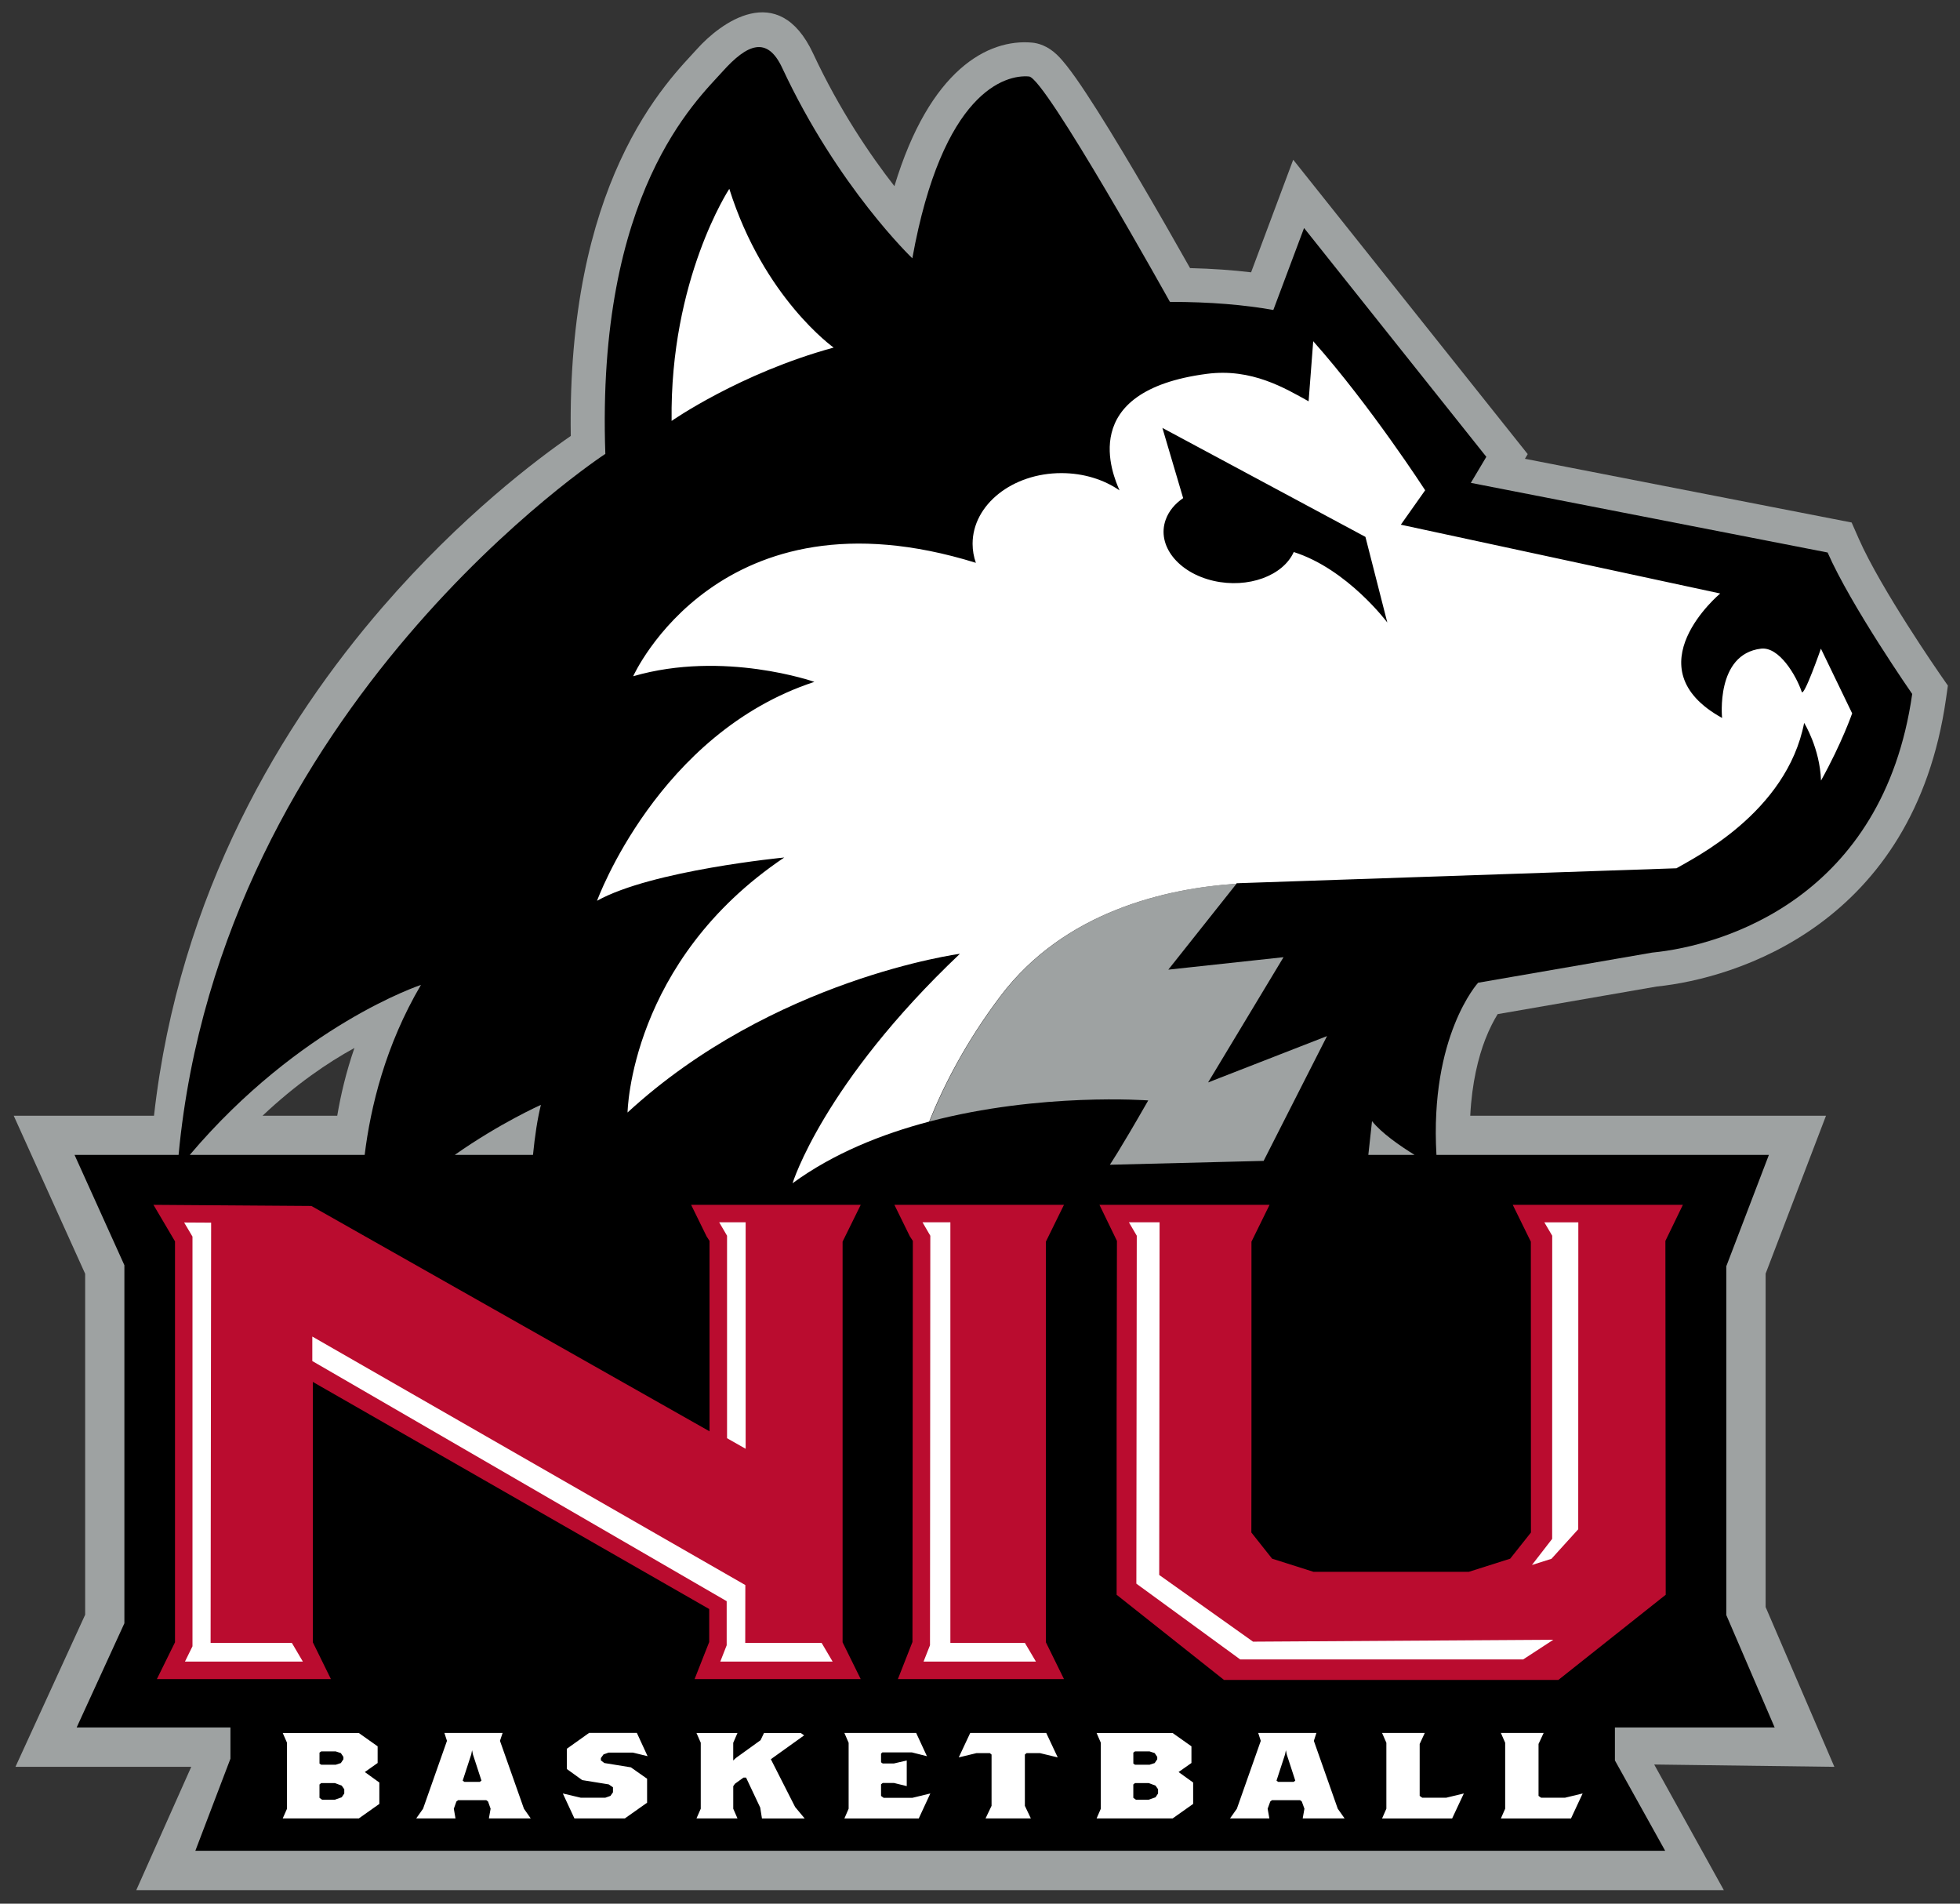 <?xml version="1.0" encoding="UTF-8" standalone="no"?>
<svg xmlns:rdf="http://www.w3.org/1999/02/22-rdf-syntax-ns#" xmlns="http://www.w3.org/2000/svg" xml:space="preserve" height="147.6" viewBox="0 0 152 147.597" width="152" version="1.1" xmlns:cc="http://creativecommons.org/ns#" xmlns:dc="http://purl.org/dc/elements/1.1/"><rect x="0" y="0" width="152" height="147.597" fill="#333333" stroke="none"/><g transform="matrix(1.25 0 0 -1.25 -135.99 546.68)"><g transform="matrix(2.029 0 0 2.029 -172.84 -387.61)"><path d="m198.13 385.96c-0.018 0.026-1.814 2.616-2.489 4.149l-0.22 0.5-9.99 1.948 0.085 0.143-7.17 8.999-1.288-3.442c-0.563 0.068-1.183 0.112-1.866 0.129-0.362 0.642-1.009 1.781-1.684 2.923-0.517 0.874-1.049 1.75-1.485 2.409-0.233 0.355-0.442 0.651-0.609 0.861-0.088 0.111-0.189 0.231-0.295 0.332-0.288 0.274-0.574 0.351-0.755 0.368-1.346 0.123-3.134-0.819-4.212-4.388-0.741 0.951-1.68 2.329-2.485 4.054-1.068 2.287-2.859 0.909-3.542 0.148-0.208-0.232-0.566-0.593-0.982-1.134-0.437-0.567-0.93-1.319-1.383-2.307-0.866-1.884-1.563-4.573-1.504-8.397-1.003-0.692-3.343-2.443-5.76-5.238-3.035-3.51-6.218-8.711-6.984-15.543h-4.289l2.184-4.831v-10.424l-2.131-4.649h5.375l-1.681-3.77h48.543l-2.129 3.841 5.509-0.071-2.102 4.884v10.194l1.846 4.826h-10.878c0.052 1.021 0.251 1.794 0.458 2.33 0.13 0.337 0.273 0.601 0.38 0.776l4.863 0.844c2.434 0.248 7.862 1.911 8.846 8.793l0.058 0.406-0.234 0.337zm-51.299-13.486c1.016 0.959 1.993 1.624 2.81 2.072-0.256-0.741-0.418-1.434-0.526-2.072h-2.284z" fill="#9ea2a2"/><path d="m184 376.54 5.319 0.921c2.187 0.213 7.064 1.676 7.954 7.907 0 0-1.864 2.68-2.587 4.324l-10.909 2.129 0.474 0.796-5.573 6.995-0.94-2.506c-0.875 0.156-1.914 0.248-3.162 0.248 0 0-3.809 6.844-4.307 6.89-0.724 0.066-2.648-0.461-3.569-5.558 0 0-2.274 2.165-3.979 5.821-0.46 0.987-1.072 0.727-1.82-0.107-0.788-0.88-3.868-3.702-3.588-11.693 0 0-11.753-7.671-13.049-21.43h-3.181l1.524-3.372v-10.946l-1.459-3.184 4.702-0.001v-0.954l-1.073-2.815h44.942l-1.536 2.761v1.008l4.884 0.001-1.478 3.435v10.664l1.302 3.403h-10.165c-0.21 3.647 1.274 5.263 1.274 5.263m-28.657-3.733c-0.106-0.426-0.185-0.952-0.242-1.53h-2.393c1.385 0.974 2.635 1.53 2.635 1.53m-10.737-1.53c3.37 3.977 7.069 5.197 7.069 5.197-1.087-1.848-1.54-3.727-1.721-5.197h-5.348zm36.037 0c0.067 0.595 0.113 1.033 0.113 1.033 0.287-0.362 0.848-0.752 1.302-1.033h-1.415z"/><path d="m5.344 45.561 0.824 1.397v15.32l-0.693 1.406h6.652l-0.691-1.406v-9.949l15.15 8.678v1.26l-0.559 1.418h6.35l-0.693-1.406v-15.311l0.693-1.406h-6.482l0.59 1.203 0.113 0.176v7.275l-15.217-8.611-6.037-0.043zm28.32 0 0.59 1.203 0.115 0.176-0.014 15.326-0.557 1.418h6.348l-0.691-1.406v-15.311l0.691-1.406h-6.482zm7.838 0 0.668 1.379-0.012 6.643v6.879l4.104 3.254h12.781l4.102-3.254-0.012-13.521 0.668-1.379h-6.502l0.691 1.408 0.004 11.113-0.793 1-1.58 0.502h-5.938l-1.582-0.502-0.793-1 0.004-3.023v-8.09l0.691-1.408h-6.502z" transform="matrix(.8 0 0 -.8 139.22 406.2)" fill="#ba0c2f"/><path d="m169.4 376.13c-1.056-1.4-1.736-2.731-2.176-3.833 3.399 0.894 6.689 0.645 6.689 0.645-0.912-1.593-1.174-1.966-1.174-1.966l4.702 0.118 1.939 3.815-3.637-1.417 2.307 3.829-3.523-0.381 2.087 2.629c-2.113-0.142-5.245-0.827-7.214-3.439" fill="#9ea2a2"/><path d="m27.354 6.738s-2.276 3.452-2.205 8.869c0 0 2.61-1.824 6.193-2.803 0 0-2.672-1.891-3.988-6.066zm22.318 5.824-0.176 2.295c-0.895-0.496-2.177-1.274-3.891-1.049-5.005 0.655-3.586 3.878-3.336 4.453-0.595-0.412-1.371-0.66-2.223-0.66-1.873 0-3.393 1.209-3.393 2.701 0 0.253 0.044 0.497 0.125 0.727-9.796-3.041-13.098 4.334-13.098 4.334 3.462-1.005 6.926 0.215 6.926 0.215-5.981 1.959-8.307 8.365-8.307 8.365 2.083-1.165 7.156-1.654 7.156-1.654-5.905 3.966-5.99 9.744-5.99 9.744 5.56-5.115 12.703-6.064 12.703-6.064-5.236 4.965-6.396 8.768-6.396 8.768 1.558-1.14 3.402-1.877 5.221-2.356 0.551-1.377 1.401-3.041 2.721-4.791 2.461-3.265 6.376-4.121 9.018-4.299l0.014-0.018 16.809-0.572c0.652-0.385 4.211-2.121 4.881-5.555 0 0 0.6 0.959 0.645 2.203 0.799-1.436 1.19-2.568 1.19-2.568l-1.194-2.472s-0.656 1.881-0.734 1.648c-0.216-0.636-0.868-1.73-1.555-1.648-1.744 0.207-1.488 2.648-1.488 2.648-3.473-1.921-0.072-4.756-0.072-4.756l-12.207-2.629 0.93-1.316s-2.079-3.216-4.277-5.693zm-5.764 3.312 7.76 4.164 0.836 3.272s-1.525-2.043-3.576-2.693c-0.411 0.91-1.748 1.4-3.061 1.102-1.363-0.311-2.185-1.358-1.834-2.336 0.117-0.331 0.354-0.612 0.668-0.826l-0.793-2.681zm-16.941 30.354 0.301 0.514v7.738l0.711 0.404v-8.656h-1.012zm7.771 0 0.299 0.514-0.012 15.65-0.246 0.623h4.295l-0.422-0.713h-2.848v-16.074h-1.066zm7.889 0 0.301 0.514-0.016 13.295 3.971 2.897h10.812l1.154-0.752-11.477 0.072-3.586-2.549 0.014-13.477h-1.174zm15.879 0.002 0.301 0.512-0.002 11.584-0.773 0.998 0.746-0.236 1.023-1.129 0.004-11.729h-1.299zm-51.988 0.008 0.318 0.537v15.656l-0.287 0.584h4.506l-0.42-0.713h-3.106l0.02-16.059-1.031-0.006zm4.898 4.357v0.936l15.838 9.176v1.685l-0.244 0.623h4.293l-0.42-0.713h-2.92l0.004-2.211-16.551-9.496zm-1.131 15.148 0.164 0.373v2.522l-0.164 0.371h2.908l0.785-0.555v-0.818l-0.555-0.4 0.49-0.346v-0.637l-0.721-0.51h-2.908zm6.18 0 0.098 0.301-0.914 2.594-0.262 0.371h1.502l-0.064-0.371 0.098-0.275 0.066-0.051h1.078l0.066 0.051 0.098 0.275-0.066 0.371h1.6l-0.26-0.371-0.916-2.594 0.1-0.301h-2.223zm5.527 0-0.848 0.604v0.773l0.588 0.424 1.014 0.164 0.162 0.111v0.191l-0.096 0.137-0.197 0.07h-0.938l-0.686-0.162 0.443 0.953h1.928l0.85-0.6v-0.916l-0.621-0.436-1.012-0.164-0.133-0.1v-0.09l0.1-0.139 0.195-0.07h0.928l0.562 0.137-0.41-0.889h-1.83zm4.107 0 0.164 0.373v2.522l-0.164 0.371h1.568l-0.162-0.371v-0.861l0.066-0.094 0.324-0.234h0.1l0.541 1.145 0.066 0.416h1.633l-0.365-0.438-0.928-1.826 1.273-0.912-0.131-0.09h-1.404l-0.131 0.275-0.949 0.684-0.096 0.092v-0.676l0.162-0.375h-1.568zm5.654 0 0.162 0.375v2.519l-0.162 0.373h2.842l0.443-0.955-0.686 0.166h-1.1l-0.098-0.072v-0.443l0.064-0.053h0.426l0.492 0.121v-0.98l-0.492 0.115h-0.426l-0.064-0.045v-0.332l0.051-0.047h1.125l0.578 0.146-0.412-0.889h-2.744zm4.809 0-0.438 0.934 0.678-0.164h0.51l0.066 0.055v1.959l-0.23 0.482h1.732l-0.229-0.482v-1.959l0.066-0.055h0.51l0.68 0.164-0.439-0.934h-2.906zm4.83 0 0.162 0.373v2.522l-0.162 0.371h2.906l0.785-0.555v-0.818l-0.557-0.4 0.492-0.346v-0.637l-0.721-0.51h-2.906zm6.178 0 0.098 0.301-0.914 2.594-0.262 0.371h1.504l-0.066-0.371 0.1-0.275 0.064-0.051h1.078l0.064 0.051 0.1 0.275-0.066 0.371h1.602l-0.262-0.371-0.914-2.594 0.098-0.301h-2.223zm4.734 0 0.164 0.375v2.519l-0.164 0.373h2.678l0.447-0.955-0.674 0.162h-0.916l-0.098-0.07v-1.984l0.195-0.42h-1.633zm4.541 0 0.164 0.375v2.519l-0.164 0.373h2.68l0.445-0.955-0.674 0.162h-0.914l-0.098-0.07v-1.984l0.195-0.42h-1.635zm-39.322 0.66 0.033 0.162 0.326 1-0.066 0.047h-0.586l-0.066-0.047 0.326-1 0.033-0.162zm31.105 0 0.033 0.162 0.326 1-0.064 0.047h-0.59l-0.064-0.047 0.326-1 0.033-0.162zm-36.871 0.045h0.555l0.195 0.064 0.098 0.146v0.09l-0.098 0.145-0.195 0.064h-0.555l-0.066-0.045v-0.418l0.066-0.047zm31.104 0h0.557l0.195 0.064 0.098 0.146v0.09l-0.098 0.145-0.195 0.064h-0.557l-0.064-0.045v-0.418l0.064-0.047zm-31.104 1.209h0.521l0.262 0.098 0.098 0.139v0.162l-0.098 0.145-0.262 0.092h-0.49l-0.098-0.072v-0.51l0.066-0.053zm31.104 0h0.523l0.262 0.098 0.096 0.139v0.162l-0.096 0.145-0.262 0.092h-0.49l-0.098-0.072v-0.51l0.064-0.053z" transform="matrix(.8 0 0 -.8 139.22 406.2)" fill="#fff"/></g></g></svg>
